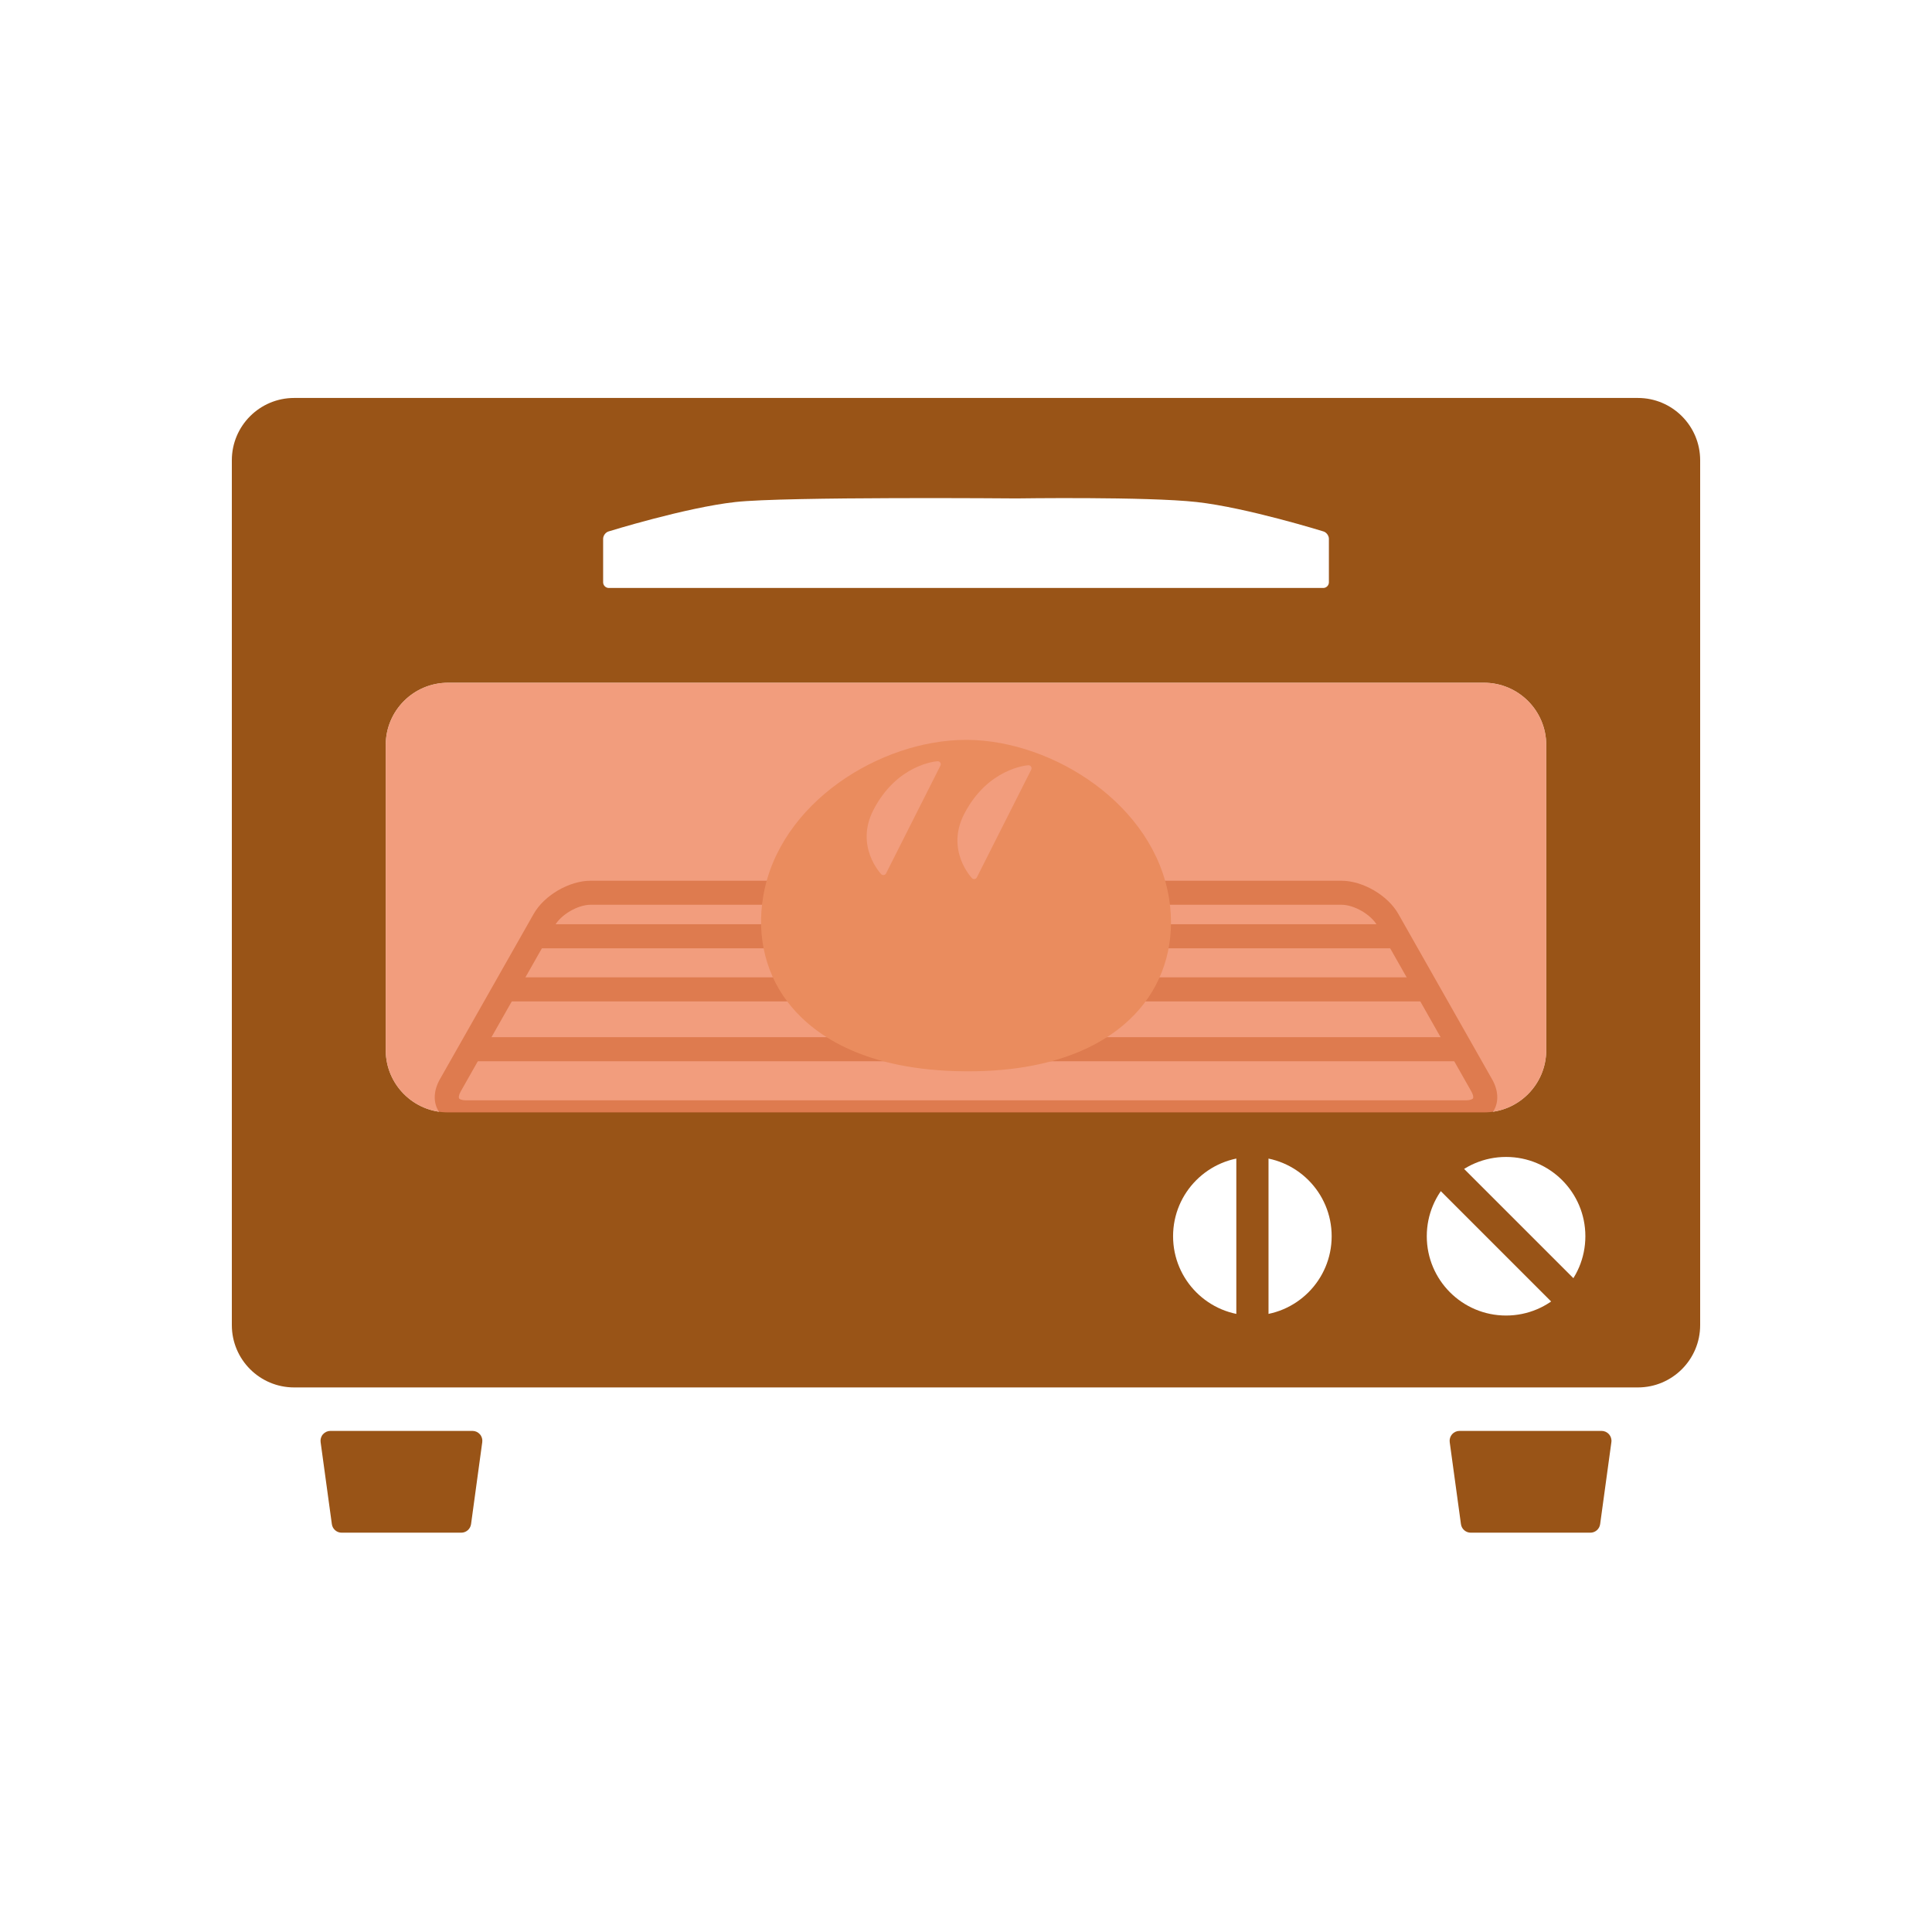 <svg width="60" height="60" viewBox="0 0 60 60" fill="none" xmlns="http://www.w3.org/2000/svg">
<rect width="60" height="60" fill="white"/>
<g clip-path="url(#clip0_2001_7095)">
<path d="M50.866 12.359H9.135C8.066 12.359 7.2 13.226 7.2 14.294V41.153C7.2 42.221 8.066 43.088 9.135 43.088H50.866C51.934 43.088 52.8 42.221 52.8 41.153V14.294C52.8 13.226 51.934 12.359 50.866 12.359Z" fill="#995417"/>
<path d="M14.325 47.29H10.609L10.261 44.742H14.674L14.325 47.29Z" fill="#995417"/>
<path d="M14.326 47.599H10.61C10.457 47.599 10.326 47.485 10.306 47.333L9.957 44.786C9.945 44.699 9.971 44.61 10.03 44.543C10.089 44.476 10.173 44.438 10.261 44.438H14.673C14.762 44.438 14.845 44.476 14.904 44.543C14.963 44.61 14.989 44.699 14.977 44.786L14.629 47.333C14.608 47.485 14.478 47.599 14.324 47.599H14.326ZM10.878 46.984H14.059L14.323 45.051H10.615L10.879 46.984H10.878Z" fill="#995417"/>
<path d="M45.675 47.29H49.391L49.738 44.742H45.326L45.675 47.29Z" fill="#995417"/>
<path d="M49.391 47.599H45.675C45.522 47.599 45.391 47.485 45.371 47.333L45.022 44.786C45.01 44.699 45.037 44.61 45.095 44.543C45.154 44.476 45.238 44.438 45.327 44.438H49.738C49.827 44.438 49.911 44.476 49.97 44.543C50.028 44.61 50.055 44.699 50.043 44.786L49.694 47.333C49.674 47.485 49.543 47.599 49.39 47.599H49.391ZM45.942 46.984H49.123L49.388 45.051H45.679L45.944 46.984H45.942Z" fill="#995417"/>
<path d="M46.086 21.203H13.914C12.846 21.203 11.979 22.069 11.979 23.138V32.612C11.979 33.68 12.846 34.546 13.914 34.546H46.086C47.154 34.546 48.02 33.68 48.02 32.612V23.138C48.02 22.069 47.154 21.203 46.086 21.203Z" fill="white"/>
<path d="M37.164 15.591C35.618 15.419 31.567 15.479 31.567 15.479C31.567 15.479 24.384 15.418 22.837 15.591C21.29 15.762 18.898 16.505 18.898 16.505C18.806 16.533 18.731 16.635 18.731 16.731V18.085C18.731 18.18 18.811 18.26 18.906 18.26H41.095C41.191 18.26 41.27 18.18 41.27 18.085V16.731C41.27 16.635 41.194 16.533 41.103 16.505C41.103 16.505 38.712 15.762 37.164 15.591Z" fill="white"/>
<path d="M45.525 34.921H14.475C14.085 34.921 13.77 34.763 13.609 34.489C13.449 34.213 13.468 33.861 13.659 33.522L16.574 28.382C16.902 27.804 17.678 27.352 18.343 27.352H41.657C42.321 27.352 43.098 27.804 43.426 28.382L46.34 33.522C46.533 33.861 46.551 34.213 46.391 34.489C46.23 34.764 45.915 34.921 45.525 34.921ZM18.344 28.098C17.945 28.098 17.422 28.402 17.226 28.75L14.311 33.89C14.244 34.007 14.242 34.087 14.256 34.111C14.27 34.136 14.341 34.172 14.476 34.172H45.526C45.661 34.172 45.732 34.135 45.746 34.111C45.761 34.086 45.758 34.007 45.691 33.89L42.776 28.75C42.58 28.402 42.057 28.098 41.658 28.098H18.344Z" fill="#995417"/>
<path d="M45.539 32.211H14.461V32.958H45.539V32.211Z" fill="#995417"/>
<path d="M44.29 30.352H15.712V31.099H44.29V30.352Z" fill="#995417"/>
<path d="M43.282 28.703H16.718V29.451H43.282V28.703Z" fill="#995417"/>
<path d="M46.772 40.855C48.133 40.855 49.235 39.753 49.235 38.392C49.235 37.032 48.133 35.93 46.772 35.93C45.412 35.93 44.31 37.032 44.31 38.392C44.31 39.753 45.412 40.855 46.772 40.855Z" fill="white"/>
<path d="M45.21 36.043L44.503 36.75L48.421 40.668L49.129 39.961L45.21 36.043Z" fill="#995417"/>
<path d="M38.894 40.855C40.254 40.855 41.356 39.753 41.356 38.392C41.356 37.032 40.254 35.93 38.894 35.93C37.533 35.93 36.431 37.032 36.431 38.392C36.431 39.753 37.533 40.855 38.894 40.855Z" fill="white"/>
<path d="M35.866 27.986C35.462 25.392 32.624 23.44 30.037 23.422C27.45 23.404 24.585 25.316 24.145 27.903C23.704 30.491 25.588 32.788 29.971 32.819C34.353 32.851 36.271 30.581 35.866 27.987V27.986Z" fill="#D8AB66"/>
<path d="M30.061 33.27C30.03 33.27 29.999 33.27 29.968 33.27C26.884 33.248 25.337 32.169 24.581 31.268C23.796 30.333 23.485 29.112 23.703 27.832C24.198 24.918 27.351 22.977 30.002 22.977C30.015 22.977 30.027 22.977 30.041 22.977C32.699 22.996 35.852 24.987 36.309 27.92C36.509 29.204 36.18 30.42 35.383 31.345C34.623 32.227 33.084 33.271 30.062 33.271L30.061 33.27ZM30.002 23.873C27.765 23.873 25 25.552 24.587 27.981C24.41 29.014 24.646 29.951 25.268 30.692C26.177 31.776 27.804 32.358 29.975 32.374C32.148 32.39 33.78 31.831 34.704 30.759C35.337 30.026 35.584 29.092 35.424 28.058C35.043 25.611 32.278 23.888 30.035 23.873C30.024 23.873 30.013 23.873 30.003 23.873H30.002Z" fill="#D8AB66"/>
<path d="M31.942 23.859L30.253 27.206C30.253 27.206 29.467 26.404 30.029 25.318C30.743 23.938 31.942 23.859 31.942 23.859Z" fill="white"/>
<path d="M30.253 27.301C30.228 27.301 30.204 27.291 30.186 27.272C30.177 27.264 29.359 26.407 29.946 25.275C30.677 23.864 31.886 23.768 31.936 23.766C31.969 23.765 32.002 23.78 32.02 23.808C32.039 23.835 32.04 23.871 32.026 23.901L30.337 27.248C30.323 27.276 30.297 27.294 30.267 27.298C30.262 27.298 30.258 27.298 30.253 27.298V27.301ZM31.774 23.984C31.426 24.065 30.633 24.356 30.111 25.363C29.701 26.155 30.056 26.793 30.234 27.036L31.774 23.984Z" fill="white"/>
<path d="M29.122 23.734L27.433 27.081C27.433 27.081 26.648 26.279 27.209 25.193C27.923 23.813 29.122 23.734 29.122 23.734Z" fill="white"/>
<path d="M27.433 27.176C27.408 27.176 27.384 27.166 27.366 27.147C27.358 27.139 26.54 26.282 27.127 25.15C27.858 23.739 29.066 23.643 29.117 23.641C29.15 23.64 29.182 23.654 29.2 23.683C29.22 23.71 29.221 23.746 29.206 23.777L27.517 27.124C27.504 27.152 27.478 27.17 27.448 27.174C27.443 27.174 27.438 27.174 27.433 27.174V27.176ZM28.955 23.86C28.606 23.941 27.813 24.233 27.292 25.239C26.877 26.041 27.235 26.672 27.413 26.913L28.954 23.86H28.955Z" fill="white"/>
<path d="M39.395 35.75H38.395V41.053H39.395V35.75Z" fill="#995417"/>
<g style="mix-blend-mode:multiply" opacity="0.8">
<path d="M46.086 21.203H13.914C12.846 21.203 11.979 22.069 11.979 23.138V32.612C11.979 33.68 12.846 34.546 13.914 34.546H46.086C47.154 34.546 48.02 33.68 48.02 32.612V23.138C48.02 22.069 47.154 21.203 46.086 21.203Z" fill="#EF855D"/>
</g>
</g>
<defs>
<clipPath id="clip0_2001_7095">
<rect width="45.6" height="35.241" fill="white" transform="translate(7.2 12.359)"/>
</clipPath>
</defs>
</svg>
